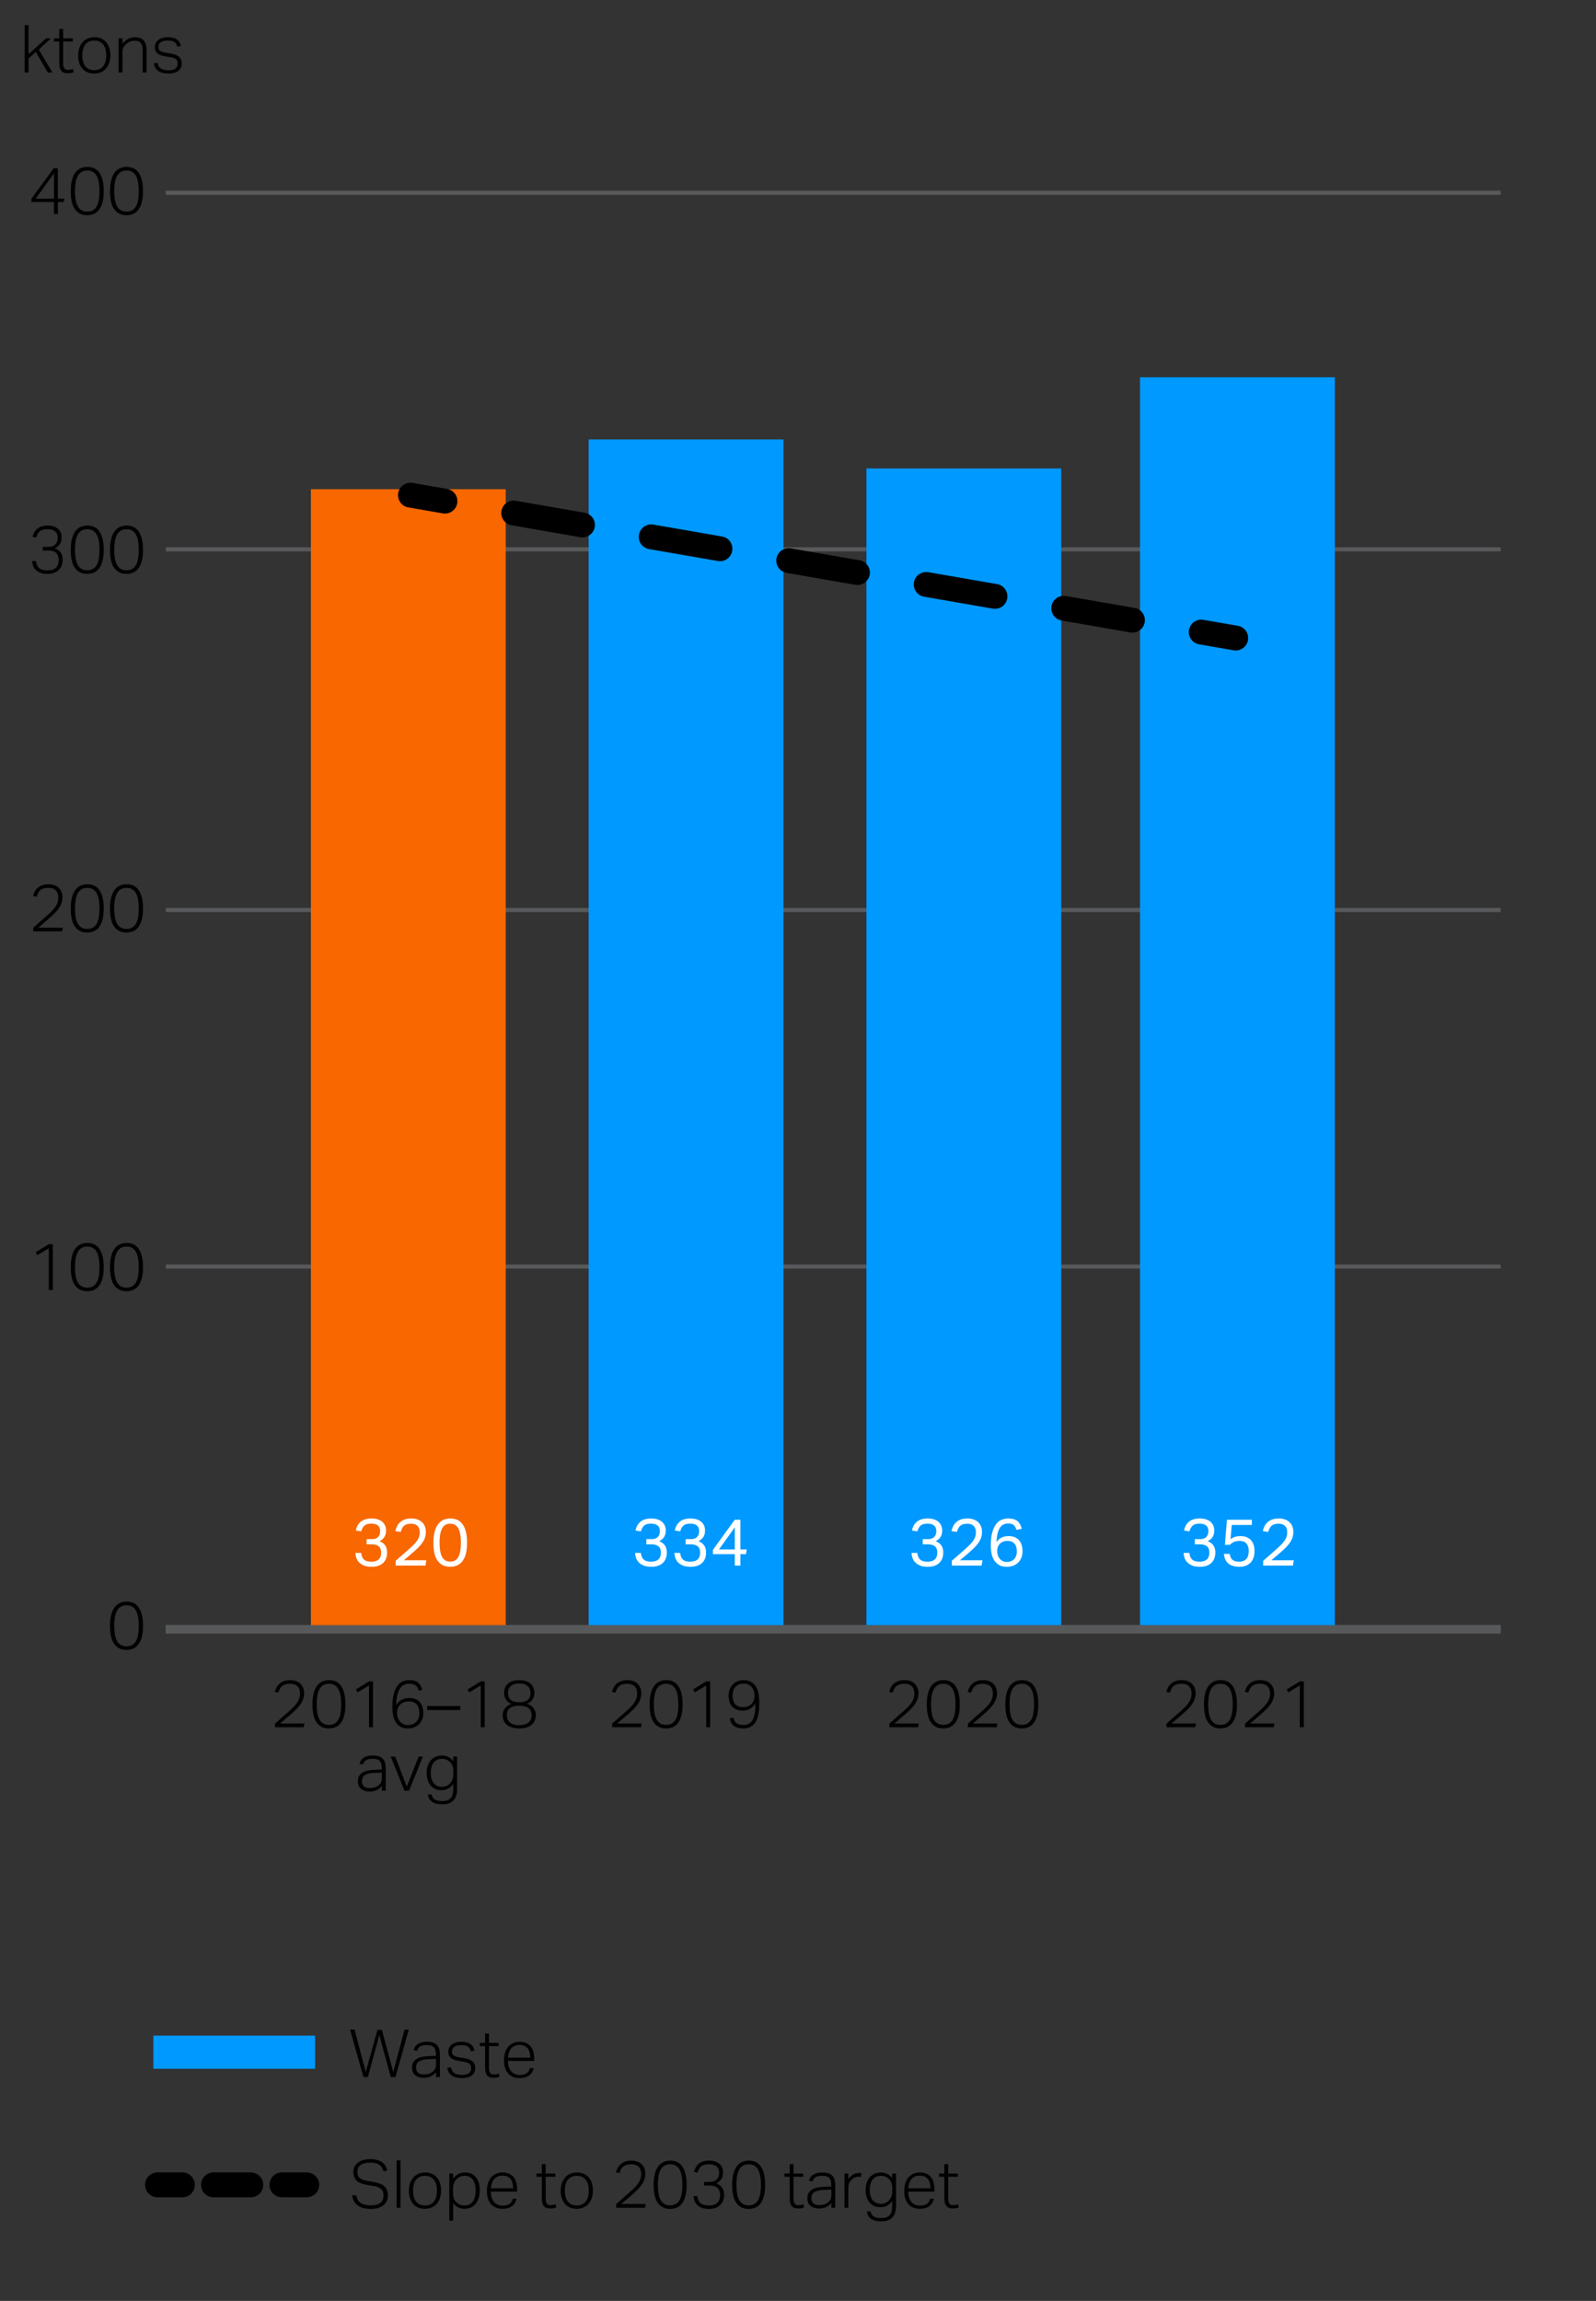 <svg xmlns="http://www.w3.org/2000/svg" width="385" height="555" viewBox="0 0 385 555"><rect x="0" y="0" width="385" height="555" fill="#333333" stroke="none"/><path fill="#58595B" stroke="#58595B" stroke-width="2" stroke-miterlimit="10" d="M40 393h322"/><path fill="#58595B" stroke="#58595B" stroke-miterlimit="10" d="M40 305.5h322M40 219.5h322M40 132.5h322M40 46.5h322"/><path fill="#09F" d="M37 491h39v8H37z"/><path d="M147.67 415.758l1.288-1.144c.485-.432.973-.861 1.464-1.288.544-.469 1.021-.901 1.432-1.296s.752-.779 1.024-1.152a4.62 4.62 0 00.616-1.128c.138-.378.208-.786.208-1.224 0-.8-.208-1.397-.624-1.792s-1.008-.592-1.776-.592c-.459 0-.845.051-1.16.152a2.302 2.302 0 00-.792.424 2.105 2.105 0 00-.52.672 6.69 6.69 0 00-.36.88l-.848-.176c.085-.33.213-.666.384-1.008.17-.341.4-.645.688-.912a3.417 3.417 0 011.08-.656c.432-.17.957-.256 1.576-.256.533 0 1.008.078 1.424.232a2.89 2.89 0 011.048.656c.282.282.499.616.648 1 .149.384.224.8.224 1.248 0 .501-.075.971-.224 1.408a5.162 5.162 0 01-.68 1.304 9.754 9.754 0 01-1.16 1.336c-.469.458-1.024.96-1.664 1.504a76.72 76.72 0 00-1.04.888l-1.024.888h5.888l-.192.896h-6.928v-.864zM160.662 416.91c-1.248 0-2.219-.467-2.912-1.4-.694-.933-1.04-2.402-1.04-4.408 0-1.002.093-1.872.28-2.608.187-.736.456-1.344.808-1.824a3.286 3.286 0 011.272-1.064 3.904 3.904 0 011.656-.344c.618 0 1.17.115 1.656.344.485.229.896.584 1.232 1.064.336.48.594 1.088.776 1.824.181.736.272 1.605.272 2.608s-.091 1.87-.272 2.6-.443 1.333-.784 1.808c-.342.475-.76.827-1.256 1.057-.496.228-1.059.343-1.688.343zm.032-.864c.544 0 1.002-.112 1.376-.336.373-.224.677-.546.912-.968s.403-.938.504-1.552c.101-.613.152-1.31.152-2.088 0-.768-.051-1.458-.152-2.072-.102-.613-.27-1.134-.504-1.561a2.59 2.59 0 00-.912-.983c-.374-.229-.832-.344-1.376-.344-.544 0-1.006.115-1.384.344a2.556 2.556 0 00-.92.983c-.235.427-.403.947-.504 1.561a12.71 12.71 0 00-.152 2.072c0 .779.051 1.475.152 2.088s.269 1.13.504 1.552.541.744.92.968c.378.224.839.336 1.384.336zM170.357 406.542l-2.768 1.68-.4-.72 3.168-1.936h.96v11.056h-.96v-10.08zM176.981 414.398c.138.629.395 1.067.768 1.312.373.246.885.368 1.536.368.48 0 .904-.085 1.272-.256s.677-.456.928-.856c.25-.399.437-.933.56-1.6.123-.667.184-1.496.184-2.488-.704 1.152-1.739 1.728-3.104 1.728-.63 0-1.158-.101-1.584-.304a2.792 2.792 0 01-1.032-.808 3.232 3.232 0 01-.568-1.16 5.245 5.245 0 01-.176-1.36c0-.544.088-1.045.264-1.504.176-.458.424-.85.744-1.176.32-.325.704-.578 1.152-.76s.949-.272 1.504-.272c.736 0 1.346.155 1.832.464.485.31.866.715 1.144 1.216a5.45 5.45 0 01.584 1.696c.112.629.168 1.258.168 1.888 0 .427-.011.883-.032 1.368-.022.486-.072.963-.152 1.432-.08.47-.203.92-.368 1.352-.166.433-.39.813-.672 1.145-.283.331-.64.595-1.072.792-.432.197-.952.296-1.56.296-.939 0-1.688-.203-2.248-.608-.56-.405-.894-1.04-1-1.904h.928zm2.272-2.624c.373 0 .728-.057 1.064-.168s.629-.283.88-.512a2.4 2.4 0 00.592-.864c.144-.346.216-.754.216-1.224 0-.352-.051-.701-.152-1.048s-.256-.658-.464-.936a2.355 2.355 0 00-.8-.672c-.325-.17-.707-.256-1.144-.256-.864 0-1.533.256-2.008.769-.475.512-.712 1.205-.712 2.08 0 .384.04.749.12 1.096.08.347.216.648.408.904.192.256.45.458.776.607.326.149.734.224 1.224.224zM214.532 415.758l1.288-1.144c.485-.432.973-.861 1.464-1.288.544-.469 1.021-.901 1.432-1.296s.752-.779 1.024-1.152a4.62 4.62 0 00.616-1.128c.138-.378.208-.786.208-1.224 0-.8-.208-1.397-.624-1.792s-1.008-.592-1.776-.592c-.459 0-.845.051-1.16.152a2.302 2.302 0 00-.792.424 2.105 2.105 0 00-.52.672 6.69 6.69 0 00-.36.88l-.848-.176c.085-.33.213-.666.384-1.008.17-.341.4-.645.688-.912a3.417 3.417 0 011.08-.656c.432-.17.957-.256 1.576-.256.533 0 1.008.078 1.424.232a2.89 2.89 0 011.048.656c.282.282.499.616.648 1 .149.384.224.8.224 1.248 0 .501-.075.971-.224 1.408a5.162 5.162 0 01-.68 1.304 9.754 9.754 0 01-1.16 1.336c-.469.458-1.024.96-1.664 1.504a76.72 76.72 0 00-1.04.888l-1.024.888h5.888l-.192.896h-6.928v-.864zM227.524 416.91c-1.248 0-2.219-.467-2.912-1.4-.694-.933-1.04-2.402-1.04-4.408 0-1.002.093-1.872.28-2.608.187-.736.456-1.344.808-1.824a3.286 3.286 0 011.272-1.064 3.904 3.904 0 011.656-.344c.618 0 1.17.115 1.656.344.485.229.896.584 1.232 1.064.336.48.594 1.088.776 1.824.181.736.272 1.605.272 2.608s-.091 1.87-.272 2.6-.443 1.333-.784 1.808c-.342.475-.76.827-1.256 1.057-.496.228-1.058.343-1.688.343zm.032-.864c.544 0 1.002-.112 1.376-.336.373-.224.677-.546.912-.968s.403-.938.504-1.552c.101-.613.152-1.31.152-2.088 0-.768-.051-1.458-.152-2.072-.102-.613-.27-1.134-.504-1.561a2.59 2.59 0 00-.912-.983c-.374-.229-.832-.344-1.376-.344-.544 0-1.006.115-1.384.344a2.556 2.556 0 00-.92.983c-.235.427-.403.947-.504 1.561a12.71 12.71 0 00-.152 2.072c0 .779.051 1.475.152 2.088s.269 1.13.504 1.552.541.744.92.968c.379.224.84.336 1.384.336zM233.476 415.758l1.288-1.144c.485-.432.973-.861 1.464-1.288.544-.469 1.021-.901 1.432-1.296s.752-.779 1.024-1.152a4.62 4.62 0 00.616-1.128c.138-.378.208-.786.208-1.224 0-.8-.208-1.397-.624-1.792s-1.008-.592-1.776-.592c-.459 0-.845.051-1.16.152a2.302 2.302 0 00-.792.424 2.105 2.105 0 00-.52.672 6.69 6.69 0 00-.36.88l-.848-.176c.085-.33.213-.666.384-1.008.17-.341.4-.645.688-.912a3.417 3.417 0 011.08-.656c.432-.17.957-.256 1.576-.256.533 0 1.008.078 1.424.232a2.89 2.89 0 011.048.656c.282.282.499.616.648 1 .149.384.224.8.224 1.248 0 .501-.075.971-.224 1.408a5.162 5.162 0 01-.68 1.304 9.754 9.754 0 01-1.16 1.336c-.469.458-1.024.96-1.664 1.504a76.72 76.72 0 00-1.04.888l-1.024.888h5.888l-.192.896h-6.928v-.864zM246.468 416.91c-1.248 0-2.219-.467-2.912-1.4-.694-.933-1.04-2.402-1.04-4.408 0-1.002.093-1.872.28-2.608.187-.736.456-1.344.808-1.824a3.286 3.286 0 011.272-1.064 3.904 3.904 0 011.656-.344c.618 0 1.17.115 1.656.344.485.229.896.584 1.232 1.064.336.48.594 1.088.776 1.824.181.736.272 1.605.272 2.608s-.091 1.87-.272 2.6-.443 1.333-.784 1.808c-.342.475-.76.827-1.256 1.057-.496.228-1.059.343-1.688.343zm.032-.864c.544 0 1.002-.112 1.376-.336.373-.224.677-.546.912-.968s.403-.938.504-1.552c.101-.613.152-1.31.152-2.088 0-.768-.051-1.458-.152-2.072-.102-.613-.27-1.134-.504-1.561a2.59 2.59 0 00-.912-.983c-.374-.229-.832-.344-1.376-.344-.544 0-1.006.115-1.384.344a2.556 2.556 0 00-.92.983c-.235.427-.403.947-.504 1.561a12.71 12.71 0 00-.152 2.072c0 .779.051 1.475.152 2.088s.269 1.13.504 1.552.541.744.92.968c.379.224.84.336 1.384.336zM281.396 415.758l1.288-1.144c.485-.432.973-.861 1.464-1.288.544-.469 1.021-.901 1.432-1.296s.752-.779 1.024-1.152a4.62 4.62 0 00.616-1.128c.138-.378.208-.786.208-1.224 0-.8-.208-1.397-.624-1.792s-1.008-.592-1.776-.592c-.459 0-.845.051-1.16.152a2.302 2.302 0 00-.792.424 2.105 2.105 0 00-.52.672 6.69 6.69 0 00-.36.88l-.848-.176c.085-.33.213-.666.384-1.008.17-.341.4-.645.688-.912a3.417 3.417 0 011.08-.656c.432-.17.957-.256 1.576-.256.533 0 1.008.078 1.424.232a2.89 2.89 0 011.048.656c.282.282.499.616.648 1 .149.384.224.8.224 1.248 0 .501-.075.971-.224 1.408a5.162 5.162 0 01-.68 1.304 9.754 9.754 0 01-1.16 1.336c-.469.458-1.024.96-1.664 1.504a76.72 76.72 0 00-1.04.888l-1.024.888h5.888l-.192.896h-6.928v-.864zM294.387 416.91c-1.248 0-2.219-.467-2.912-1.4-.694-.933-1.04-2.402-1.04-4.408 0-1.002.093-1.872.28-2.608.187-.736.456-1.344.808-1.824a3.286 3.286 0 011.272-1.064 3.904 3.904 0 011.656-.344c.618 0 1.17.115 1.656.344.485.229.896.584 1.232 1.064.336.48.594 1.088.776 1.824.181.736.272 1.605.272 2.608s-.091 1.87-.272 2.6-.443 1.333-.784 1.808c-.342.475-.76.827-1.256 1.057-.496.228-1.058.343-1.688.343zm.032-.864c.544 0 1.002-.112 1.376-.336.373-.224.677-.546.912-.968s.403-.938.504-1.552c.101-.613.152-1.31.152-2.088 0-.768-.051-1.458-.152-2.072-.102-.613-.27-1.134-.504-1.561a2.59 2.59 0 00-.912-.983c-.374-.229-.832-.344-1.376-.344-.544 0-1.006.115-1.384.344a2.556 2.556 0 00-.92.983c-.235.427-.403.947-.504 1.561a12.71 12.71 0 00-.152 2.072c0 .779.051 1.475.152 2.088s.269 1.13.504 1.552.541.744.92.968c.379.224.84.336 1.384.336zM300.339 415.758l1.288-1.144c.485-.432.973-.861 1.464-1.288.544-.469 1.021-.901 1.432-1.296s.752-.779 1.024-1.152a4.62 4.62 0 00.616-1.128c.138-.378.208-.786.208-1.224 0-.8-.208-1.397-.624-1.792s-1.008-.592-1.776-.592c-.459 0-.845.051-1.16.152a2.302 2.302 0 00-.792.424 2.105 2.105 0 00-.52.672 6.69 6.69 0 00-.36.88l-.848-.176c.085-.33.213-.666.384-1.008.17-.341.4-.645.688-.912a3.417 3.417 0 011.08-.656c.432-.17.957-.256 1.576-.256.533 0 1.008.078 1.424.232a2.89 2.89 0 011.048.656c.282.282.499.616.648 1 .149.384.224.8.224 1.248 0 .501-.075.971-.224 1.408a5.162 5.162 0 01-.68 1.304 9.754 9.754 0 01-1.16 1.336c-.469.458-1.024.96-1.664 1.504a76.72 76.72 0 00-1.04.888l-1.024.888h5.888l-.192.896h-6.928v-.864zM313.555 406.542l-2.768 1.68-.4-.72 3.168-1.936h.96v11.056h-.96v-10.08z"/><g fill="none" stroke="#000" stroke-width="6" stroke-linecap="round" stroke-miterlimit="10"><path d="M38 527h6"/><path stroke-dasharray="9,7.5" d="M51.5 527h12.75"/><path d="M68 527h6"/></g><path fill="#58595B" stroke="#58595B" stroke-width="2" stroke-miterlimit="10" d="M40 393h322"/><path d="M30.498 397.964c-1.248 0-2.219-.467-2.912-1.4-.694-.933-1.04-2.402-1.04-4.408 0-1.002.093-1.872.28-2.608.187-.736.456-1.344.808-1.824a3.286 3.286 0 011.272-1.064 3.904 3.904 0 011.656-.344c.618 0 1.17.115 1.656.344.485.229.896.584 1.232 1.064.336.48.594 1.088.776 1.824.181.736.272 1.605.272 2.608s-.091 1.87-.272 2.6-.443 1.333-.784 1.808c-.342.475-.76.827-1.256 1.057-.496.228-1.059.343-1.688.343zm.032-.864c.544 0 1.002-.112 1.376-.336.373-.224.677-.546.912-.968s.403-.938.504-1.552c.101-.613.152-1.31.152-2.088 0-.768-.051-1.458-.152-2.072-.102-.613-.27-1.134-.504-1.561a2.59 2.59 0 00-.912-.983c-.374-.229-.832-.344-1.376-.344-.544 0-1.006.115-1.384.344a2.556 2.556 0 00-.92.983c-.235.427-.403.947-.504 1.561a12.71 12.71 0 00-.152 2.072c0 .779.051 1.475.152 2.088s.269 1.13.504 1.552.541.744.92.968c.379.224.84.336 1.384.336zM11.774 301.084l-2.768 1.68-.4-.72 3.168-1.936h.96v11.056h-.96v-10.08zM21.022 311.452c-1.248 0-2.219-.467-2.912-1.4-.694-.933-1.04-2.402-1.04-4.408 0-1.002.093-1.872.28-2.608.187-.736.456-1.344.808-1.824a3.286 3.286 0 011.272-1.064 3.904 3.904 0 011.656-.344c.618 0 1.17.115 1.656.344.485.229.896.584 1.232 1.064.336.48.594 1.088.776 1.824.181.736.272 1.605.272 2.608s-.091 1.87-.272 2.6-.443 1.333-.784 1.808c-.342.475-.76.827-1.256 1.057-.496.228-1.058.343-1.688.343zm.032-.864c.544 0 1.002-.112 1.376-.336.373-.224.677-.546.912-.968s.403-.938.504-1.552c.101-.613.152-1.31.152-2.088 0-.768-.051-1.458-.152-2.072-.102-.613-.27-1.134-.504-1.561a2.59 2.59 0 00-.912-.983c-.374-.229-.832-.344-1.376-.344-.544 0-1.006.115-1.384.344a2.556 2.556 0 00-.92.983c-.235.427-.403.947-.504 1.561a12.71 12.71 0 00-.152 2.072c0 .779.051 1.475.152 2.088s.269 1.13.504 1.552.541.744.92.968c.379.224.84.336 1.384.336zM30.494 311.452c-1.248 0-2.219-.467-2.912-1.4-.694-.933-1.04-2.402-1.04-4.408 0-1.002.093-1.872.28-2.608.187-.736.456-1.344.808-1.824a3.286 3.286 0 011.272-1.064 3.904 3.904 0 011.656-.344c.618 0 1.17.115 1.656.344.485.229.896.584 1.232 1.064.336.48.594 1.088.776 1.824.181.736.272 1.605.272 2.608s-.091 1.87-.272 2.6-.443 1.333-.784 1.808c-.342.475-.76.827-1.256 1.057-.496.228-1.058.343-1.688.343zm.032-.864c.544 0 1.002-.112 1.376-.336.373-.224.677-.546.912-.968s.403-.938.504-1.552c.101-.613.152-1.31.152-2.088 0-.768-.051-1.458-.152-2.072-.102-.613-.27-1.134-.504-1.561a2.59 2.59 0 00-.912-.983c-.374-.229-.832-.344-1.376-.344-.544 0-1.006.115-1.384.344a2.556 2.556 0 00-.92.983c-.235.427-.403.947-.504 1.561a12.71 12.71 0 00-.152 2.072c0 .779.051 1.475.152 2.088s.269 1.13.504 1.552.541.744.92.968c.379.224.84.336 1.384.336zM8.031 223.78l1.288-1.144c.485-.432.973-.861 1.464-1.288.544-.469 1.021-.901 1.432-1.296s.752-.779 1.024-1.152a4.62 4.62 0 00.616-1.128c.138-.378.208-.786.208-1.224 0-.8-.208-1.397-.624-1.792s-1.008-.592-1.776-.592c-.459 0-.845.051-1.16.152a2.302 2.302 0 00-.792.424 2.105 2.105 0 00-.52.672 6.69 6.69 0 00-.36.88l-.848-.176c.085-.33.213-.666.384-1.008.17-.341.4-.645.688-.912a3.417 3.417 0 011.08-.656c.432-.17.957-.256 1.576-.256.533 0 1.008.078 1.424.232a2.89 2.89 0 011.048.656c.282.282.499.616.648 1 .149.384.224.8.224 1.248 0 .501-.075.971-.224 1.408a5.162 5.162 0 01-.68 1.304 9.754 9.754 0 01-1.16 1.336c-.469.458-1.024.96-1.664 1.504a76.72 76.72 0 00-1.04.888l-1.024.888h5.888l-.192.896H8.031v-.864zM21.022 224.933c-1.248 0-2.219-.467-2.912-1.4-.694-.933-1.04-2.402-1.04-4.408 0-1.002.093-1.872.28-2.608.187-.736.456-1.344.808-1.824a3.286 3.286 0 011.272-1.064 3.904 3.904 0 011.656-.344c.618 0 1.17.115 1.656.344.485.229.896.584 1.232 1.064.336.48.594 1.088.776 1.824.181.736.272 1.605.272 2.608s-.091 1.87-.272 2.6-.443 1.333-.784 1.808c-.342.475-.76.827-1.256 1.057-.496.228-1.058.343-1.688.343zm.032-.865c.544 0 1.002-.112 1.376-.336.373-.224.677-.546.912-.968s.403-.938.504-1.552c.101-.613.152-1.31.152-2.088 0-.768-.051-1.458-.152-2.072-.102-.613-.27-1.134-.504-1.561a2.59 2.59 0 00-.912-.983c-.374-.229-.832-.344-1.376-.344-.544 0-1.006.115-1.384.344a2.556 2.556 0 00-.92.983c-.235.427-.403.947-.504 1.561a12.71 12.71 0 00-.152 2.072c0 .779.051 1.475.152 2.088s.269 1.13.504 1.552.541.744.92.968c.379.225.84.336 1.384.336zM30.494 224.933c-1.248 0-2.219-.467-2.912-1.4-.694-.933-1.04-2.402-1.04-4.408 0-1.002.093-1.872.28-2.608.187-.736.456-1.344.808-1.824a3.286 3.286 0 011.272-1.064 3.904 3.904 0 011.656-.344c.618 0 1.17.115 1.656.344.485.229.896.584 1.232 1.064.336.48.594 1.088.776 1.824.181.736.272 1.605.272 2.608s-.091 1.87-.272 2.6-.443 1.333-.784 1.808c-.342.475-.76.827-1.256 1.057-.496.228-1.058.343-1.688.343zm.032-.865c.544 0 1.002-.112 1.376-.336.373-.224.677-.546.912-.968s.403-.938.504-1.552c.101-.613.152-1.31.152-2.088 0-.768-.051-1.458-.152-2.072-.102-.613-.27-1.134-.504-1.561a2.59 2.59 0 00-.912-.983c-.374-.229-.832-.344-1.376-.344-.544 0-1.006.115-1.384.344a2.556 2.556 0 00-.92.983c-.235.427-.403.947-.504 1.561a12.71 12.71 0 00-.152 2.072c0 .779.051 1.475.152 2.088s.269 1.13.504 1.552.541.744.92.968c.379.225.84.336 1.384.336z"/><g><path d="M8.655 135.333c.053.362.138.683.256.96.117.277.285.512.504.704.219.191.498.336.84.432.341.096.762.144 1.264.144.896 0 1.56-.218 1.992-.656.432-.438.648-1.056.648-1.856 0-.416-.062-.768-.184-1.056s-.296-.522-.52-.704a2.088 2.088 0 00-.792-.392 3.922 3.922 0 00-1-.12h-1.344v-.88h1.344c.693 0 1.243-.189 1.648-.568.405-.378.608-.931.608-1.656 0-.683-.219-1.191-.656-1.528-.438-.336-1.04-.504-1.808-.504-.438 0-.805.042-1.104.128s-.552.21-.76.376-.379.374-.512.624c-.134.25-.253.542-.36.872l-.864-.16c.074-.32.192-.643.352-.968.16-.326.378-.619.656-.88a3.1 3.1 0 011.064-.632c.432-.16.957-.24 1.576-.24.576 0 1.077.075 1.504.225a2.91 2.91 0 011.048.607c.272.256.475.552.608.889.133.336.2.695.2 1.08 0 .672-.134 1.216-.4 1.632s-.677.763-1.232 1.04c1.259.49 1.888 1.413 1.888 2.768 0 .491-.077.944-.232 1.36a2.93 2.93 0 01-.696 1.08c-.31.304-.691.541-1.144.712-.453.17-.973.256-1.56.256-.725 0-1.325-.096-1.8-.288-.475-.192-.851-.438-1.128-.736a2.629 2.629 0 01-.592-1 4.357 4.357 0 01-.208-1.063h.896zM21.022 138.421c-1.248 0-2.219-.467-2.912-1.4-.694-.933-1.04-2.402-1.04-4.408 0-1.002.093-1.872.28-2.608.187-.736.456-1.344.808-1.824a3.286 3.286 0 011.272-1.064 3.904 3.904 0 011.656-.344c.618 0 1.17.115 1.656.344.485.229.896.584 1.232 1.064.336.48.594 1.088.776 1.824.181.736.272 1.605.272 2.608s-.091 1.87-.272 2.6-.443 1.333-.784 1.808c-.342.475-.76.827-1.256 1.057-.496.228-1.058.343-1.688.343zm.032-.864c.544 0 1.002-.112 1.376-.336.373-.224.677-.546.912-.968s.403-.938.504-1.552c.101-.613.152-1.31.152-2.088 0-.768-.051-1.458-.152-2.072-.102-.613-.27-1.134-.504-1.561a2.59 2.59 0 00-.912-.983c-.374-.229-.832-.344-1.376-.344-.544 0-1.006.115-1.384.344a2.556 2.556 0 00-.92.983c-.235.427-.403.947-.504 1.561a12.71 12.71 0 00-.152 2.072c0 .779.051 1.475.152 2.088s.269 1.13.504 1.552.541.744.92.968c.379.224.84.336 1.384.336zM30.494 138.421c-1.248 0-2.219-.467-2.912-1.4-.694-.933-1.04-2.402-1.04-4.408 0-1.002.093-1.872.28-2.608.187-.736.456-1.344.808-1.824a3.286 3.286 0 011.272-1.064 3.904 3.904 0 011.656-.344c.618 0 1.17.115 1.656.344.485.229.896.584 1.232 1.064.336.48.594 1.088.776 1.824.181.736.272 1.605.272 2.608s-.091 1.87-.272 2.6-.443 1.333-.784 1.808c-.342.475-.76.827-1.256 1.057-.496.228-1.058.343-1.688.343zm.032-.864c.544 0 1.002-.112 1.376-.336.373-.224.677-.546.912-.968s.403-.938.504-1.552c.101-.613.152-1.31.152-2.088 0-.768-.051-1.458-.152-2.072-.102-.613-.27-1.134-.504-1.561a2.59 2.59 0 00-.912-.983c-.374-.229-.832-.344-1.376-.344-.544 0-1.006.115-1.384.344a2.556 2.556 0 00-.92.983c-.235.427-.403.947-.504 1.561a12.71 12.71 0 00-.152 2.072c0 .779.051 1.475.152 2.088s.269 1.13.504 1.552.541.744.92.968c.379.224.84.336 1.384.336z"/></g><g><path d="M7.583 47.938l5.392-7.376h.976v7.376h1.584l-.176.784h-1.408v2.896h-.928v-2.896h-5.44v-.784zm5.44 0V41.81l-4.432 6.128h4.432zM21.023 51.905c-1.248 0-2.219-.467-2.912-1.4-.694-.933-1.04-2.402-1.04-4.408 0-1.002.093-1.872.28-2.608.187-.736.456-1.344.808-1.824a3.286 3.286 0 011.272-1.064 3.904 3.904 0 011.656-.344c.618 0 1.17.115 1.656.344.485.229.896.584 1.232 1.064.336.48.594 1.088.776 1.824.181.736.272 1.605.272 2.608s-.091 1.87-.272 2.6-.443 1.333-.784 1.808c-.342.475-.76.827-1.256 1.057-.496.229-1.059.343-1.688.343zm.032-.864c.544 0 1.002-.112 1.376-.336.373-.224.677-.546.912-.968s.403-.938.504-1.552c.101-.613.152-1.31.152-2.088 0-.768-.051-1.458-.152-2.072-.102-.613-.27-1.134-.504-1.561a2.59 2.59 0 00-.912-.983c-.374-.229-.832-.344-1.376-.344-.544 0-1.006.115-1.384.344a2.556 2.556 0 00-.92.983c-.235.427-.403.947-.504 1.561a12.71 12.71 0 00-.152 2.072c0 .779.051 1.475.152 2.088s.269 1.13.504 1.552.541.744.92.968c.378.224.84.336 1.384.336zM30.495 51.905c-1.248 0-2.219-.467-2.912-1.4-.694-.933-1.04-2.402-1.04-4.408 0-1.002.093-1.872.28-2.608.187-.736.456-1.344.808-1.824a3.286 3.286 0 011.272-1.064 3.904 3.904 0 011.656-.344c.618 0 1.17.115 1.656.344.485.229.896.584 1.232 1.064.336.48.594 1.088.776 1.824.181.736.272 1.605.272 2.608s-.091 1.87-.272 2.6-.443 1.333-.784 1.808c-.342.475-.76.827-1.256 1.057-.496.229-1.059.343-1.688.343zm.032-.864c.544 0 1.002-.112 1.376-.336.373-.224.677-.546.912-.968s.403-.938.504-1.552c.101-.613.152-1.31.152-2.088 0-.768-.051-1.458-.152-2.072-.102-.613-.27-1.134-.504-1.561a2.59 2.59 0 00-.912-.983c-.374-.229-.832-.344-1.376-.344-.544 0-1.006.115-1.384.344a2.556 2.556 0 00-.92.983c-.235.427-.403.947-.504 1.561a12.71 12.71 0 00-.152 2.072c0 .779.051 1.475.152 2.088s.269 1.13.504 1.552.541.744.92.968c.378.224.84.336 1.384.336z"/></g><g><path fill-rule="evenodd" clip-rule="evenodd" fill="#09F" d="M275 91h47v301h-47z"/></g><g><path fill-rule="evenodd" clip-rule="evenodd" fill="#09F" d="M209 113h47v279h-47z"/></g><g><path fill-rule="evenodd" clip-rule="evenodd" fill="#09F" d="M142 106h47v286h-47z"/></g><g><path fill-rule="evenodd" clip-rule="evenodd" fill="#F86700" d="M75 118h47v274H75z"/></g><g><g fill="none" stroke="#000" stroke-width="6" stroke-linecap="round" stroke-miterlimit="10"><path d="M99.012 119.436l8.323 1.441"/><path stroke-dasharray="16.831,16.831" d="M123.92 123.749l157.555 27.276"/><path d="M289.768 152.461l8.323 1.441"/></g></g><g><g fill="#FFF"><path d="M87.126 374.574c.085.715.309 1.246.672 1.592.363.347.97.52 1.824.52.757 0 1.333-.184 1.728-.552.395-.368.592-.904.592-1.608 0-.725-.2-1.243-.6-1.552-.4-.31-.947-.464-1.64-.464h-1.264v-1.264h1.312c.608 0 1.085-.166 1.432-.496.346-.331.52-.816.52-1.456 0-.576-.179-1.016-.536-1.32-.357-.304-.888-.456-1.592-.456-.725 0-1.267.149-1.624.448-.358.299-.627.768-.808 1.408l-1.312-.208c.074-.374.197-.733.368-1.08s.403-.656.696-.928a3.185 3.185 0 011.112-.648c.448-.16.987-.24 1.616-.24.597 0 1.115.075 1.552.224.437.15.8.355 1.088.616.288.262.504.565.648.912s.216.717.216 1.112c0 .629-.128 1.152-.384 1.568-.256.416-.656.763-1.2 1.04.64.256 1.107.614 1.4 1.072.293.458.44 1.008.44 1.648 0 .501-.075.963-.224 1.384-.15.422-.379.787-.688 1.096-.309.31-.699.549-1.168.72-.469.17-1.019.256-1.648.256-.758 0-1.384-.104-1.88-.312-.496-.208-.894-.472-1.192-.792a2.744 2.744 0 01-.632-1.072 4.801 4.801 0 01-.216-1.168h1.392zM95.446 376.478c.405-.363.843-.747 1.312-1.152.469-.405.944-.821 1.424-1.248.512-.448.96-.856 1.344-1.224.384-.368.704-.723.96-1.064.256-.341.448-.688.576-1.04s.192-.73.192-1.136c0-.672-.181-1.187-.544-1.544-.363-.357-.869-.536-1.52-.536-.395 0-.731.043-1.008.128s-.512.21-.704.376c-.192.166-.35.371-.472.616a5.165 5.165 0 00-.328.864l-1.328-.208c.096-.384.229-.757.4-1.12a3.17 3.17 0 01.704-.968 3.437 3.437 0 011.12-.688c.448-.176.997-.264 1.648-.264.565 0 1.067.08 1.504.24.437.16.802.382 1.096.664.293.283.517.622.672 1.016s.232.832.232 1.312-.067.928-.2 1.344c-.134.416-.339.827-.616 1.232s-.629.821-1.056 1.248c-.427.427-.934.891-1.52 1.392-.31.267-.627.536-.952.808-.326.272-.643.547-.952.824h5.408l-.208 1.28h-7.184v-1.152zM108.582 377.918c-1.27 0-2.259-.467-2.968-1.4-.709-.934-1.064-2.403-1.064-4.408 0-1.002.096-1.872.288-2.608.192-.736.467-1.344.824-1.824s.787-.834 1.288-1.064c.501-.229 1.066-.344 1.696-.344.629 0 1.192.115 1.688.344.496.229.917.584 1.264 1.064.346.48.611 1.088.792 1.824s.272 1.605.272 2.608c0 1.003-.091 1.87-.272 2.6s-.448 1.333-.8 1.808a3.258 3.258 0 01-1.288 1.056c-.507.229-1.08.344-1.72.344zm.032-1.248c.48 0 .882-.104 1.208-.312.325-.208.586-.506.784-.896.197-.389.341-.867.432-1.432.091-.565.136-1.205.136-1.92 0-.714-.045-1.354-.136-1.92s-.235-1.045-.432-1.44c-.198-.395-.459-.696-.784-.904-.326-.208-.728-.312-1.208-.312s-.885.104-1.216.312c-.331.208-.595.51-.792.904-.198.395-.342.875-.432 1.44s-.136 1.206-.136 1.92c0 .715.045 1.355.136 1.92.091.565.235 1.043.432 1.432.197.39.461.688.792.896.331.208.736.312 1.216.312z"/></g></g><g><g fill="#FFF"><path d="M154.6 374.574c.085.715.309 1.246.672 1.592.363.347.97.52 1.824.52.757 0 1.333-.184 1.728-.552.395-.368.592-.904.592-1.608 0-.725-.2-1.243-.6-1.552-.4-.31-.947-.464-1.64-.464h-1.264v-1.264h1.312c.608 0 1.085-.166 1.432-.496.346-.331.52-.816.52-1.456 0-.576-.179-1.016-.536-1.32-.357-.304-.888-.456-1.592-.456-.725 0-1.267.149-1.624.448-.358.299-.627.768-.808 1.408l-1.312-.208c.074-.374.197-.733.368-1.08s.403-.656.696-.928a3.185 3.185 0 011.112-.648c.448-.16.987-.24 1.616-.24.597 0 1.115.075 1.552.224.437.15.8.355 1.088.616.288.262.504.565.648.912s.216.717.216 1.112c0 .629-.128 1.152-.384 1.568-.256.416-.656.763-1.2 1.04.64.256 1.107.614 1.4 1.072.293.458.44 1.008.44 1.648 0 .501-.075.963-.224 1.384-.15.422-.379.787-.688 1.096-.309.31-.699.549-1.168.72-.469.17-1.019.256-1.648.256-.758 0-1.384-.104-1.88-.312-.496-.208-.894-.472-1.192-.792a2.744 2.744 0 01-.632-1.072 4.801 4.801 0 01-.216-1.168h1.392zM164.072 374.574c.085.715.309 1.246.672 1.592.363.347.97.52 1.824.52.757 0 1.333-.184 1.728-.552.395-.368.592-.904.592-1.608 0-.725-.2-1.243-.6-1.552-.4-.31-.947-.464-1.64-.464h-1.264v-1.264h1.312c.608 0 1.085-.166 1.432-.496.346-.331.52-.816.52-1.456 0-.576-.179-1.016-.536-1.32-.357-.304-.888-.456-1.592-.456-.725 0-1.267.149-1.624.448-.358.299-.627.768-.808 1.408l-1.312-.208c.074-.374.197-.733.368-1.08s.403-.656.696-.928a3.185 3.185 0 011.112-.648c.448-.16.987-.24 1.616-.24.597 0 1.115.075 1.552.224.437.15.8.355 1.088.616.288.262.504.565.648.912s.216.717.216 1.112c0 .629-.128 1.152-.384 1.568-.256.416-.656.763-1.2 1.04.64.256 1.107.614 1.4 1.072.293.458.44 1.008.44 1.648 0 .501-.075.963-.224 1.384-.15.422-.379.787-.688 1.096-.309.31-.699.549-1.168.72-.469.17-1.019.256-1.648.256-.758 0-1.384-.104-1.88-.312-.496-.208-.894-.472-1.192-.792a2.744 2.744 0 01-.632-1.072 4.801 4.801 0 01-.216-1.168h1.392zM171.976 373.838l5.264-7.264h1.36v7.168h1.52l-.192 1.136H178.6v2.752h-1.344v-2.752h-5.28v-1.04zm5.28-.096v-5.328l-3.824 5.328h3.824z"/></g></g><g><g fill="#FFF"><path d="M221.283 374.574c.085.715.309 1.246.672 1.592.363.347.97.52 1.824.52.757 0 1.333-.184 1.728-.552.395-.368.592-.904.592-1.608 0-.725-.2-1.243-.6-1.552-.4-.31-.947-.464-1.64-.464h-1.264v-1.264h1.312c.608 0 1.085-.166 1.432-.496.346-.331.52-.816.52-1.456 0-.576-.179-1.016-.536-1.32-.357-.304-.888-.456-1.592-.456-.725 0-1.267.149-1.624.448-.358.299-.627.768-.808 1.408l-1.312-.208c.074-.374.197-.733.368-1.08s.403-.656.696-.928a3.185 3.185 0 011.112-.648c.448-.16.987-.24 1.616-.24.597 0 1.115.075 1.552.224.437.15.8.355 1.088.616.288.262.504.565.648.912s.216.717.216 1.112c0 .629-.128 1.152-.384 1.568-.256.416-.656.763-1.2 1.04.64.256 1.107.614 1.4 1.072.293.458.44 1.008.44 1.648 0 .501-.075.963-.224 1.384-.15.422-.379.787-.688 1.096-.309.31-.699.549-1.168.72-.469.17-1.019.256-1.648.256-.758 0-1.384-.104-1.88-.312-.496-.208-.894-.472-1.192-.792a2.744 2.744 0 01-.632-1.072 4.801 4.801 0 01-.216-1.168h1.392zM229.604 376.478c.405-.363.843-.747 1.312-1.152.469-.405.944-.821 1.424-1.248.512-.448.96-.856 1.344-1.224.384-.368.704-.723.96-1.064.256-.341.448-.688.576-1.04s.192-.73.192-1.136c0-.672-.181-1.187-.544-1.544-.363-.357-.869-.536-1.52-.536-.395 0-.731.043-1.008.128s-.512.21-.704.376c-.192.166-.35.371-.472.616a5.165 5.165 0 00-.328.864l-1.328-.208c.096-.384.229-.757.4-1.12a3.17 3.17 0 01.704-.968 3.437 3.437 0 011.12-.688c.448-.176.997-.264 1.648-.264.565 0 1.067.08 1.504.24.437.16.802.382 1.096.664.293.283.517.622.672 1.016s.232.832.232 1.312-.067.928-.2 1.344c-.134.416-.339.827-.616 1.232s-.629.821-1.056 1.248c-.427.427-.934.891-1.52 1.392-.31.267-.627.536-.952.808-.326.272-.643.547-.952.824h5.408l-.208 1.28h-7.184v-1.152zM245.188 369.006a4.587 4.587 0 00-.28-.672 1.563 1.563 0 00-.384-.48 1.47 1.47 0 00-.552-.28 3.105 3.105 0 00-.8-.088c-.406 0-.771.078-1.096.232-.325.155-.608.408-.848.76s-.432.813-.576 1.384c-.144.571-.232 1.277-.264 2.12.341-.512.752-.882 1.232-1.112s1.04-.344 1.68-.344c.597 0 1.107.093 1.528.28.421.187.768.443 1.04.768.272.326.472.709.6 1.152.128.442.192.92.192 1.432 0 .565-.088 1.078-.264 1.536-.176.459-.43.854-.76 1.184a3.407 3.407 0 01-1.2.768 4.325 4.325 0 01-1.568.272c-.779 0-1.416-.152-1.912-.456a3.425 3.425 0 01-1.176-1.184c-.288-.485-.488-1.029-.6-1.632s-.168-1.208-.168-1.816c0-1.291.117-2.357.352-3.2.235-.842.544-1.512.928-2.008s.826-.845 1.328-1.048a4.157 4.157 0 011.568-.304c1.013 0 1.771.216 2.272.648.501.432.837 1.053 1.008 1.864l-1.28.224zm-2.321 7.744c.736 0 1.323-.224 1.76-.672.437-.448.656-1.072.656-1.872 0-.352-.04-.683-.12-.992a2.225 2.225 0 00-.384-.808 1.76 1.76 0 00-.696-.536c-.288-.128-.64-.192-1.056-.192-.32 0-.635.048-.944.144-.31.096-.579.251-.808.464a2.248 2.248 0 00-.544.816c-.134.331-.189.73-.168 1.2.01.32.069.627.176.92.106.294.256.552.448.776.192.224.427.405.704.544s.603.208.976.208z"/></g></g><g><g fill="#FFF"><path d="M286.916 374.574c.085.715.309 1.246.672 1.592.363.347.97.52 1.824.52.757 0 1.333-.184 1.728-.552.395-.368.592-.904.592-1.608 0-.725-.2-1.243-.6-1.552-.4-.31-.947-.464-1.64-.464h-1.264v-1.264h1.312c.608 0 1.085-.166 1.432-.496.346-.331.52-.816.52-1.456 0-.576-.179-1.016-.536-1.32-.357-.304-.888-.456-1.592-.456-.725 0-1.267.149-1.624.448-.358.299-.627.768-.808 1.408l-1.312-.208c.074-.374.197-.733.368-1.08s.403-.656.696-.928a3.185 3.185 0 011.112-.648c.448-.16.987-.24 1.616-.24.597 0 1.115.075 1.552.224.437.15.8.355 1.088.616.288.262.504.565.648.912s.216.717.216 1.112c0 .629-.128 1.152-.384 1.568-.256.416-.656.763-1.2 1.04.64.256 1.107.614 1.4 1.072.293.458.44 1.008.44 1.648 0 .501-.075.963-.224 1.384-.15.422-.379.787-.688 1.096-.309.31-.699.549-1.168.72-.469.17-1.019.256-1.648.256-.758 0-1.384-.104-1.88-.312-.496-.208-.894-.472-1.192-.792a2.744 2.744 0 01-.632-1.072 4.801 4.801 0 01-.216-1.168h1.392zM296.627 374.798c.117.651.347 1.128.688 1.432.341.304.89.456 1.648.456.704 0 1.256-.208 1.656-.624.4-.416.6-1.072.6-1.968 0-.725-.173-1.309-.52-1.752-.347-.442-.92-.664-1.72-.664-.501 0-.933.078-1.296.232a2.92 2.92 0 00-.992.712h-1.216l.496-6.048h6.016v1.264h-4.848l-.304 3.44a3.713 3.713 0 011.072-.568c.373-.123.816-.184 1.328-.184.597 0 1.112.093 1.544.28a2.8 2.8 0 011.056.768c.272.326.472.704.6 1.136s.192.888.192 1.368c0 1.258-.328 2.213-.984 2.864-.656.651-1.539.976-2.648.976-1.163 0-2.056-.262-2.68-.784-.624-.522-.979-1.301-1.064-2.336h1.376zM304.708 376.478c.405-.363.843-.747 1.312-1.152.469-.405.944-.821 1.424-1.248.512-.448.96-.856 1.344-1.224.384-.368.704-.723.96-1.064.256-.341.448-.688.576-1.04s.192-.73.192-1.136c0-.672-.181-1.187-.544-1.544-.363-.357-.869-.536-1.52-.536-.395 0-.731.043-1.008.128s-.512.21-.704.376c-.192.166-.35.371-.472.616a5.165 5.165 0 00-.328.864l-1.328-.208c.096-.384.229-.757.4-1.12a3.17 3.17 0 01.704-.968 3.437 3.437 0 011.12-.688c.448-.176.997-.264 1.648-.264.565 0 1.067.08 1.504.24.437.16.802.382 1.096.664.293.283.517.622.672 1.016s.232.832.232 1.312-.067.928-.2 1.344c-.134.416-.339.827-.616 1.232s-.629.821-1.056 1.248c-.427.427-.934.891-1.52 1.392-.31.267-.627.536-.952.808-.326.272-.643.547-.952.824h5.408l-.208 1.28h-7.184v-1.152z"/></g></g><g><path d="M66.335 415.758l1.288-1.144c.485-.432.973-.861 1.464-1.288.544-.469 1.021-.901 1.432-1.296s.752-.779 1.024-1.152a4.62 4.62 0 00.616-1.128c.138-.378.208-.786.208-1.224 0-.8-.208-1.397-.624-1.792s-1.008-.592-1.776-.592c-.459 0-.845.051-1.16.152a2.302 2.302 0 00-.792.424 2.105 2.105 0 00-.52.672 6.69 6.69 0 00-.36.88l-.848-.176c.085-.33.213-.666.384-1.008.17-.341.4-.645.688-.912a3.417 3.417 0 011.08-.656c.432-.17.957-.256 1.576-.256.533 0 1.008.078 1.424.232a2.89 2.89 0 011.048.656c.282.282.499.616.648 1 .149.384.224.8.224 1.248 0 .501-.075.971-.224 1.408a5.162 5.162 0 01-.68 1.304 9.754 9.754 0 01-1.16 1.336c-.469.458-1.024.96-1.664 1.504a76.72 76.72 0 00-1.04.888l-1.024.888h5.888l-.192.896h-6.928v-.864zM79.327 416.91c-1.248 0-2.219-.467-2.912-1.4-.694-.933-1.04-2.402-1.04-4.408 0-1.002.093-1.872.28-2.608.187-.736.456-1.344.808-1.824a3.286 3.286 0 011.272-1.064 3.904 3.904 0 011.656-.344c.618 0 1.17.115 1.656.344.485.229.896.584 1.232 1.064.336.48.594 1.088.776 1.824.181.736.272 1.605.272 2.608s-.091 1.87-.272 2.6-.443 1.333-.784 1.808c-.342.475-.76.827-1.256 1.057-.496.228-1.059.343-1.688.343zm.032-.864c.544 0 1.002-.112 1.376-.336.373-.224.677-.546.912-.968s.403-.938.504-1.552c.101-.613.152-1.31.152-2.088 0-.768-.051-1.458-.152-2.072-.102-.613-.27-1.134-.504-1.561a2.59 2.59 0 00-.912-.983c-.374-.229-.832-.344-1.376-.344-.544 0-1.006.115-1.384.344a2.556 2.556 0 00-.92.983c-.235.427-.403.947-.504 1.561a12.71 12.71 0 00-.152 2.072c0 .779.051 1.475.152 2.088s.269 1.13.504 1.552.541.744.92.968c.378.224.839.336 1.384.336zM89.022 406.542l-2.768 1.68-.4-.72 3.168-1.936h.96v11.056h-.96v-10.08zM101.038 407.822c-.107-.31-.221-.571-.344-.784s-.272-.389-.448-.528a1.628 1.628 0 00-.632-.296 3.816 3.816 0 00-.88-.088c-.438 0-.84.078-1.208.232-.368.154-.693.427-.976.815-.283.39-.509.918-.68 1.584-.171.667-.272 1.512-.304 2.536.373-.597.821-1.032 1.344-1.304.522-.272 1.136-.408 1.84-.408.618 0 1.144.099 1.576.296.432.198.779.464 1.04.8s.45.723.568 1.16c.117.438.176.891.176 1.36 0 .544-.088 1.045-.264 1.504a3.374 3.374 0 01-.744 1.176c-.32.326-.709.579-1.168.76a4.107 4.107 0 01-1.52.272c-.768 0-1.395-.152-1.88-.456a3.316 3.316 0 01-1.144-1.184 5.014 5.014 0 01-.576-1.632 10.284 10.284 0 01-.16-1.8c0-1.322.117-2.41.352-3.264s.541-1.525.92-2.016c.378-.491.813-.83 1.304-1.016.49-.187.992-.28 1.504-.28.97 0 1.69.208 2.16.624s.795.992.976 1.729l-.832.208zm-2.64 8.256c.864 0 1.539-.256 2.024-.768s.728-1.206.728-2.08c0-.384-.043-.75-.128-1.096a2.557 2.557 0 00-.416-.912 1.96 1.96 0 00-.776-.616c-.325-.149-.728-.224-1.208-.224a3.43 3.43 0 00-1.088.176 2.549 2.549 0 00-.928.544 2.491 2.491 0 00-.624.936c-.149.379-.214.824-.192 1.336.01.342.077.672.2.992.122.32.291.608.504.864.213.256.48.461.8.616s.688.232 1.104.232zM103.038 411.518h8v.96h-8v-.96zM115.966 406.542l-2.768 1.68-.4-.72 3.168-1.936h.96v11.056h-.96v-10.08zM123.47 411.006a2.338 2.338 0 01-.68-.312c-.219-.145-.416-.328-.592-.552s-.317-.485-.424-.784a3.032 3.032 0 01-.16-1.024c0-.427.072-.829.216-1.208.144-.378.363-.704.656-.976.293-.272.669-.488 1.128-.648.458-.16 1.008-.24 1.648-.24.629 0 1.173.08 1.632.24.458.16.834.376 1.128.648.293.271.512.597.656.976.144.379.216.781.216 1.208 0 .384-.053.723-.16 1.016a2.82 2.82 0 01-.416.768 2.127 2.127 0 01-.592.528 2.856 2.856 0 01-.672.296c.203.053.429.144.68.271.25.128.488.304.712.528.224.224.413.496.568.816s.232.704.232 1.152c0 .48-.083.915-.248 1.304-.166.389-.414.725-.744 1.008s-.747.501-1.248.656c-.502.155-1.083.232-1.744.232s-1.243-.078-1.744-.232c-.501-.154-.92-.373-1.256-.656s-.587-.619-.752-1.008a3.292 3.292 0 01-.248-1.304c0-.438.08-.816.24-1.136.16-.32.352-.589.576-.808.224-.218.464-.389.72-.512.256-.121.48-.204.672-.247zm-1.2 2.72c0 .704.237 1.278.712 1.72s1.235.664 2.28.664c1.035 0 1.789-.222 2.264-.664.474-.442.712-1.016.712-1.72 0-.341-.051-.653-.152-.936a1.668 1.668 0 00-.504-.72c-.235-.197-.542-.353-.92-.464-.379-.112-.846-.168-1.4-.168-.565 0-1.037.056-1.416.168s-.686.267-.92.464a1.654 1.654 0 00-.504.72 2.768 2.768 0 00-.152.936zm.272-5.392c0 .747.219 1.31.656 1.688.437.379 1.125.568 2.064.568.938 0 1.624-.189 2.056-.568.432-.378.648-.941.648-1.688 0-.309-.051-.6-.152-.872a1.911 1.911 0 00-.48-.72 2.366 2.366 0 00-.84-.496c-.341-.123-.752-.184-1.232-.184s-.894.062-1.24.184a2.351 2.351 0 00-.848.496 1.892 1.892 0 00-.48.72 2.486 2.486 0 00-.152.872z"/></g><g><path d="M84.449 489.576h1.088l2.688 10.208 2.832-10.16h1.056l2.752 10.144 2.72-10.192h1.024L95.393 501h-1.136l-2.752-10.16L88.753 501h-1.072l-3.232-11.424zM105.185 499.832a3.973 3.973 0 01-.496.504 3.415 3.415 0 01-.656.44 3.766 3.766 0 01-1.776.416c-.864 0-1.557-.208-2.08-.624-.523-.416-.784-1.035-.784-1.856 0-.555.117-1.008.352-1.36s.547-.629.936-.832a4.35 4.35 0 011.328-.424c.496-.08 1.01-.13 1.544-.151l1.6-.064v-.256c0-.811-.157-1.402-.472-1.776-.315-.373-.877-.56-1.688-.56-.395 0-.728.032-1 .096a2.05 2.05 0 00-.68.28 1.505 1.505 0 00-.432.432c-.107.166-.187.35-.24.552l-.848-.128c.298-1.344 1.376-2.016 3.232-2.016.576 0 1.061.069 1.456.208.395.139.712.339.952.6s.413.582.52.96c.106.378.16.813.16 1.304V501h-.928v-1.168zm-.016-3.216l-1.52.063a8.92 8.92 0 00-1.552.168c-.416.091-.752.219-1.008.384-.256.166-.44.368-.552.608-.112.24-.168.525-.168.856 0 .501.141.904.424 1.208.282.304.776.456 1.48.456.352 0 .701-.04 1.048-.12s.632-.211.856-.393a3.44 3.44 0 00.472-.399 1.745 1.745 0 00.472-.944c.032-.192.048-.416.048-.672v-1.215zM108.833 498.712c.117.64.389 1.094.816 1.36s1.035.399 1.824.399c.8 0 1.365-.149 1.696-.448.331-.298.496-.672.496-1.12 0-.192-.021-.371-.064-.536a1.095 1.095 0 00-.248-.456 1.429 1.429 0 00-.528-.352 4.254 4.254 0 00-.888-.24l-1.008-.16a9.562 9.562 0 01-1.176-.272c-.347-.106-.64-.248-.88-.424s-.421-.395-.544-.656c-.123-.261-.184-.584-.184-.968 0-.362.08-.69.24-.984s.378-.539.656-.736c.277-.197.605-.35.984-.456.378-.106.786-.16 1.224-.16.565 0 1.037.056 1.416.168.378.112.688.264.928.456.24.192.427.416.56.672.133.256.237.528.312.816l-.848.176a3.48 3.48 0 00-.296-.648 1.535 1.535 0 00-.424-.464 1.875 1.875 0 00-.64-.28 4.039 4.039 0 00-.96-.096c-.427 0-.784.04-1.072.12-.288.08-.52.189-.696.328s-.302.299-.376.48c-.075.182-.112.368-.112.56s.021.365.064.52a.848.848 0 00.256.408c.128.118.306.219.536.304.229.085.531.16.904.224l1.264.208c.864.149 1.509.408 1.936.776.427.368.64.931.64 1.688 0 .32-.067.624-.2.912a2.047 2.047 0 01-.592.744c-.261.208-.59.373-.984.496a4.609 4.609 0 01-1.36.184 6.23 6.23 0 01-1.384-.144 3.338 3.338 0 01-1.096-.448 2.399 2.399 0 01-.752-.784c-.192-.32-.309-.709-.352-1.168h.912zM117.024 493.528h-1.28v-.769h1.28v-2.271h.928v2.271h2.336v.769h-2.336v5.392c0 .405.085.75.256 1.032.17.283.469.424.896.424.277 0 .512-.021.704-.064.192-.042.363-.09.512-.144l.192.752c-.16.064-.355.123-.584.176-.229.054-.531.08-.904.08-.469 0-.837-.08-1.104-.24a1.55 1.55 0 01-.6-.632c-.133-.261-.216-.562-.248-.904s-.048-.699-.048-1.072v-4.8zM128.72 498.84a2.803 2.803 0 01-1.024 1.744c-.555.448-1.344.672-2.368.672-1.184 0-2.104-.381-2.76-1.144s-.984-1.811-.984-3.145c0-.725.093-1.365.28-1.92a4.008 4.008 0 01.784-1.4c.336-.378.73-.664 1.184-.856a3.796 3.796 0 011.496-.288c.64 0 1.184.104 1.632.312s.813.491 1.096.848c.282.357.488.781.616 1.272s.192 1.019.192 1.584v.592h-6.336c0 .469.058.909.176 1.319.117.411.293.769.528 1.072.235.304.528.544.88.72.352.176.757.264 1.216.264.416 0 .768-.04 1.056-.12.288-.08.528-.194.72-.344.192-.149.344-.323.456-.52.112-.197.2-.418.264-.664h.896zm-.816-2.528c0-.448-.048-.858-.144-1.232a2.759 2.759 0 00-.448-.968 2.003 2.003 0 00-.8-.632c-.331-.149-.726-.224-1.184-.224-.8 0-1.44.251-1.92.752-.48.502-.768 1.27-.864 2.304h5.36z"/><g><path d="M85.921 529.527c.171.854.539 1.47 1.104 1.848.565.379 1.408.568 2.528.568.576 0 1.053-.063 1.432-.192.379-.128.68-.298.904-.512.224-.213.384-.464.48-.752.096-.288.144-.592.144-.912 0-.266-.03-.52-.088-.76a1.617 1.617 0 00-.336-.656c-.165-.197-.403-.37-.712-.52-.31-.149-.715-.267-1.216-.352l-1.424-.24a9.662 9.662 0 01-1.48-.368 3.606 3.606 0 01-1.096-.584 2.299 2.299 0 01-.68-.904c-.155-.362-.232-.805-.232-1.328 0-.522.109-.976.328-1.36.219-.384.512-.701.88-.952s.8-.438 1.296-.561a6.577 6.577 0 011.576-.184c.715 0 1.312.077 1.792.232.48.155.875.36 1.184.616.309.256.549.547.72.872.171.326.304.654.4.984l-.896.256a5.088 5.088 0 00-.376-.888 2.074 2.074 0 00-.576-.664 2.573 2.573 0 00-.904-.416c-.363-.096-.805-.145-1.328-.145-.587 0-1.077.056-1.472.168-.395.112-.715.267-.96.464a1.68 1.68 0 00-.528.704c-.107.272-.16.563-.16.872 0 .32.037.598.112.832a1.4 1.4 0 00.384.608c.181.171.424.314.728.432s.685.219 1.144.304l1.616.288a7.87 7.87 0 011.496.416c.421.17.771.387 1.048.648.277.262.482.573.616.936.133.363.2.79.2 1.28 0 .438-.085.851-.256 1.24-.171.39-.424.728-.76 1.016s-.755.518-1.256.688c-.501.17-1.088.256-1.76.256a7.944 7.944 0 01-1.72-.176 4.198 4.198 0 01-1.392-.568c-.4-.261-.728-.6-.984-1.016-.256-.416-.416-.923-.48-1.521h.96zM95.681 521.096h.928v11.424h-.928v-11.424zM102.481 532.775c-.608 0-1.15-.102-1.624-.304-.475-.203-.875-.493-1.2-.872s-.576-.834-.752-1.368a5.695 5.695 0 01-.264-1.792c0-.672.093-1.28.28-1.824.187-.544.448-1.008.784-1.392s.744-.68 1.224-.888 1.018-.312 1.616-.312c.597 0 1.136.102 1.616.304s.885.494 1.216.872c.33.379.584.835.76 1.368a5.65 5.65 0 01.264 1.776c0 .672-.091 1.28-.272 1.824a4.106 4.106 0 01-.776 1.4c-.336.39-.747.688-1.232.896-.486.209-1.032.312-1.64.312zm.032-.799c.522 0 .965-.093 1.328-.28.363-.187.661-.439.896-.76s.405-.698.512-1.136.16-.912.16-1.424a5.74 5.74 0 00-.16-1.384 3.169 3.169 0 00-.512-1.128 2.532 2.532 0 00-.896-.76c-.363-.187-.805-.28-1.328-.28-.512 0-.952.094-1.32.28s-.667.44-.896.76c-.229.32-.397.696-.504 1.128a5.82 5.82 0 00-.16 1.4c0 .501.053.971.16 1.408.106.438.274.815.504 1.136.229.32.528.573.896.76.368.186.808.28 1.32.28zM108.385 524.279h.928v1.232c.373-.47.784-.835 1.232-1.096s.992-.392 1.632-.392c.608 0 1.133.109 1.576.328.442.219.811.52 1.104.904.293.384.512.837.656 1.359.144.523.216 1.088.216 1.696 0 .704-.088 1.331-.264 1.88a4.119 4.119 0 01-.744 1.4c-.32.384-.707.677-1.16.88a3.715 3.715 0 01-1.528.304c-.501 0-.984-.102-1.448-.304-.464-.203-.888-.56-1.272-1.072v4.224h-.928v-11.343zm.896 4.449c0 .363.018.68.056.952.037.271.101.515.192.728.091.214.205.403.344.568.139.166.309.317.512.456.245.192.496.331.752.416.256.085.549.128.88.128a2.87 2.87 0 001.088-.2c.33-.133.616-.344.856-.632s.429-.664.568-1.128.208-1.026.208-1.688c0-.672-.077-1.232-.232-1.68-.155-.448-.355-.808-.6-1.08a2.062 2.062 0 00-.832-.576 2.698 2.698 0 00-.912-.168c-.331 0-.629.038-.896.112a2.402 2.402 0 00-.8.416 2.861 2.861 0 00-.872 1.048c-.208.422-.312.958-.312 1.608v.72zM124.592 530.359a2.803 2.803 0 01-1.024 1.744c-.555.448-1.344.672-2.368.672-1.184 0-2.104-.381-2.76-1.144s-.984-1.811-.984-3.145c0-.725.093-1.365.28-1.92a4.008 4.008 0 01.784-1.4c.336-.378.73-.664 1.184-.856a3.796 3.796 0 011.496-.288c.64 0 1.184.104 1.632.312s.813.491 1.096.848c.282.357.488.781.616 1.272s.192 1.019.192 1.584v.592H118.4c0 .469.058.909.176 1.319.117.411.293.769.528 1.072.235.304.528.544.88.72.352.176.757.264 1.216.264.416 0 .768-.04 1.056-.12.288-.08.528-.194.72-.344.192-.149.344-.323.456-.52.112-.197.2-.418.264-.664h.896zm-.816-2.527c0-.448-.048-.858-.144-1.232a2.759 2.759 0 00-.448-.968 2.003 2.003 0 00-.8-.632c-.331-.149-.726-.224-1.184-.224-.8 0-1.44.251-1.92.752-.48.502-.768 1.27-.864 2.304h5.36zM130.704 525.048h-1.28v-.769h1.28v-2.271h.928v2.271h2.336v.769h-2.336v5.392c0 .405.085.75.256 1.032.17.283.469.424.896.424.277 0 .512-.021.704-.064.192-.042.363-.09.512-.144l.192.752c-.16.064-.355.123-.584.176-.229.054-.531.08-.904.08-.469 0-.837-.08-1.104-.24a1.55 1.55 0 01-.6-.632c-.133-.261-.216-.562-.248-.904s-.048-.699-.048-1.072v-4.8zM139.104 532.775c-.608 0-1.15-.102-1.624-.304-.475-.203-.875-.493-1.2-.872s-.576-.834-.752-1.368a5.695 5.695 0 01-.264-1.792c0-.672.093-1.28.28-1.824.187-.544.448-1.008.784-1.392s.744-.68 1.224-.888 1.018-.312 1.616-.312c.597 0 1.136.102 1.616.304s.885.494 1.216.872c.33.379.584.835.76 1.368a5.65 5.65 0 01.264 1.776c0 .672-.091 1.28-.272 1.824a4.106 4.106 0 01-.776 1.4c-.336.39-.747.688-1.232.896-.486.209-1.032.312-1.64.312zm.032-.799c.522 0 .965-.093 1.328-.28.363-.187.661-.439.896-.76s.405-.698.512-1.136.16-.912.16-1.424a5.74 5.74 0 00-.16-1.384 3.169 3.169 0 00-.512-1.128 2.532 2.532 0 00-.896-.76c-.363-.187-.805-.28-1.328-.28-.512 0-.952.094-1.32.28s-.667.44-.896.76c-.229.32-.397.696-.504 1.128a5.82 5.82 0 00-.16 1.4c0 .501.053.971.16 1.408.106.438.274.815.504 1.136.229.32.528.573.896.76.368.186.808.28 1.32.28zM148.64 531.655l1.288-1.144c.485-.432.973-.861 1.464-1.288.544-.469 1.021-.901 1.432-1.296s.752-.779 1.024-1.152a4.62 4.62 0 00.616-1.128c.138-.378.208-.786.208-1.224 0-.8-.208-1.397-.624-1.792s-1.008-.592-1.776-.592c-.459 0-.845.051-1.16.152a2.302 2.302 0 00-.792.424 2.105 2.105 0 00-.52.672 6.69 6.69 0 00-.36.88l-.848-.176c.085-.33.213-.666.384-1.008.17-.341.4-.645.688-.912a3.417 3.417 0 011.08-.656c.432-.17.957-.256 1.576-.256.533 0 1.008.078 1.424.232a2.89 2.89 0 011.048.656c.282.282.499.616.648 1 .149.384.224.8.224 1.248 0 .501-.075.971-.224 1.408a5.162 5.162 0 01-.68 1.304 9.754 9.754 0 01-1.16 1.336c-.469.458-1.024.96-1.664 1.504a76.72 76.72 0 00-1.04.888l-1.024.888h5.888l-.192.896h-6.928v-.864zM161.632 532.808c-1.248 0-2.219-.467-2.912-1.4-.694-.933-1.04-2.402-1.04-4.408 0-1.002.093-1.872.28-2.608.187-.736.456-1.344.808-1.824a3.286 3.286 0 011.272-1.064 3.904 3.904 0 011.656-.344c.618 0 1.17.115 1.656.344.485.229.896.584 1.232 1.064.336.48.594 1.088.776 1.824.181.736.272 1.605.272 2.608s-.091 1.87-.272 2.6-.443 1.333-.784 1.808c-.342.475-.76.827-1.256 1.057-.497.228-1.059.343-1.688.343zm.032-.865c.544 0 1.002-.112 1.376-.336.373-.224.677-.546.912-.968s.403-.938.504-1.552c.101-.613.152-1.31.152-2.088 0-.768-.051-1.458-.152-2.072-.102-.613-.27-1.134-.504-1.561a2.59 2.59 0 00-.912-.983c-.374-.229-.832-.344-1.376-.344-.544 0-1.006.115-1.384.344a2.556 2.556 0 00-.92.983c-.235.427-.403.947-.504 1.561a12.71 12.71 0 00-.152 2.072c0 .779.051 1.475.152 2.088s.269 1.13.504 1.552.541.744.92.968c.378.225.839.336 1.384.336zM168.208 529.72c.053.362.138.683.256.96.117.277.285.512.504.704.219.191.498.336.84.432.341.096.762.144 1.264.144.896 0 1.56-.218 1.992-.656.432-.438.648-1.056.648-1.856 0-.416-.062-.768-.184-1.056s-.296-.522-.52-.704a2.088 2.088 0 00-.792-.392 3.922 3.922 0 00-1-.12h-1.344v-.88h1.344c.693 0 1.243-.189 1.648-.568.405-.378.608-.931.608-1.656 0-.683-.219-1.191-.656-1.528-.438-.336-1.04-.504-1.808-.504-.438 0-.805.042-1.104.128s-.552.21-.76.376-.379.374-.512.624c-.134.25-.253.542-.36.872l-.864-.16c.074-.32.192-.643.352-.968.16-.326.378-.619.656-.88a3.1 3.1 0 011.064-.632c.432-.16.957-.24 1.576-.24.576 0 1.077.075 1.504.225a2.91 2.91 0 011.048.607c.272.256.475.552.608.889.133.336.2.695.2 1.08 0 .672-.134 1.216-.4 1.632s-.677.763-1.232 1.04c1.259.49 1.888 1.413 1.888 2.768 0 .491-.077.944-.232 1.36a2.93 2.93 0 01-.696 1.08c-.31.304-.691.541-1.144.712-.453.17-.973.256-1.56.256-.725 0-1.325-.096-1.8-.288-.475-.192-.851-.438-1.128-.736a2.629 2.629 0 01-.592-1 4.357 4.357 0 01-.208-1.063h.896zM180.575 532.808c-1.248 0-2.219-.467-2.912-1.4-.694-.933-1.04-2.402-1.04-4.408 0-1.002.093-1.872.28-2.608.187-.736.456-1.344.808-1.824a3.286 3.286 0 011.272-1.064 3.904 3.904 0 011.656-.344c.618 0 1.17.115 1.656.344.485.229.896.584 1.232 1.064.336.48.594 1.088.776 1.824.181.736.272 1.605.272 2.608s-.091 1.87-.272 2.6-.443 1.333-.784 1.808c-.342.475-.76.827-1.256 1.057-.496.228-1.058.343-1.688.343zm.032-.865c.544 0 1.002-.112 1.376-.336.373-.224.677-.546.912-.968s.403-.938.504-1.552c.101-.613.152-1.31.152-2.088 0-.768-.051-1.458-.152-2.072-.102-.613-.27-1.134-.504-1.561a2.59 2.59 0 00-.912-.983c-.374-.229-.832-.344-1.376-.344-.544 0-1.006.115-1.384.344a2.556 2.556 0 00-.92.983c-.235.427-.403.947-.504 1.561a12.71 12.71 0 00-.152 2.072c0 .779.051 1.475.152 2.088s.269 1.13.504 1.552.541.744.92.968c.379.225.84.336 1.384.336zM190.495 525.048h-1.28v-.769h1.28v-2.271h.928v2.271h2.336v.769h-2.336v5.392c0 .405.085.75.256 1.032.17.283.469.424.896.424.277 0 .512-.021.704-.064.192-.042.363-.09.512-.144l.192.752c-.16.064-.355.123-.584.176-.229.054-.531.08-.904.08-.469 0-.837-.08-1.104-.24a1.55 1.55 0 01-.6-.632c-.133-.261-.216-.562-.248-.904s-.048-.699-.048-1.072v-4.8zM200.559 531.352a3.973 3.973 0 01-.496.504 3.415 3.415 0 01-.656.44 3.766 3.766 0 01-1.776.416c-.864 0-1.557-.208-2.08-.624-.523-.416-.784-1.035-.784-1.856 0-.555.117-1.008.352-1.36s.547-.629.936-.832a4.35 4.35 0 011.328-.424c.496-.08 1.01-.13 1.544-.151l1.6-.064v-.256c0-.811-.157-1.402-.472-1.776-.315-.373-.877-.56-1.688-.56-.395 0-.728.032-1 .096a2.05 2.05 0 00-.68.28 1.505 1.505 0 00-.432.432c-.107.166-.187.35-.24.552l-.848-.128c.298-1.344 1.376-2.016 3.232-2.016.576 0 1.061.069 1.456.208.395.139.712.339.952.6s.413.582.52.96c.106.378.16.813.16 1.304v5.424h-.928v-1.169zm-.016-3.216l-1.52.063a8.92 8.92 0 00-1.552.168c-.416.091-.752.219-1.008.384-.256.166-.44.368-.552.608-.112.24-.168.525-.168.856 0 .501.141.904.424 1.208.282.304.776.456 1.48.456.352 0 .701-.04 1.048-.12s.632-.211.856-.393a3.44 3.44 0 00.472-.399 1.745 1.745 0 00.472-.944c.032-.192.048-.416.048-.672v-1.215zM203.711 524.279h.928v1.344a3.77 3.77 0 011.136-1.088c.427-.256.88-.384 1.36-.384.117 0 .227.003.328.008.101.006.21.019.328.04l-.112.88a3.232 3.232 0 00-.528-.048c-.278 0-.56.051-.848.152-.288.102-.56.274-.816.52a2.639 2.639 0 00-.608.776c-.16.304-.24.664-.24 1.08v4.96h-.928v-8.24zM209.999 533.416c.117.544.373.947.768 1.208s.997.392 1.808.392c.906 0 1.573-.222 2-.664.427-.443.64-1.187.64-2.232v-1.232a3.74 3.74 0 01-1.208 1.112c-.464.261-1.016.392-1.656.392-.608 0-1.136-.114-1.584-.344s-.816-.536-1.104-.92a3.954 3.954 0 01-.64-1.32 5.696 5.696 0 01-.208-1.544c0-.64.085-1.222.256-1.744s.416-.968.736-1.336.709-.653 1.168-.856a3.794 3.794 0 011.552-.304c.458 0 .923.099 1.392.296.469.198.901.558 1.296 1.08v-1.12h.928v7.937c0 1.109-.285 1.983-.856 2.624-.571.64-1.469.96-2.696.96-.469 0-.904-.043-1.304-.128a3.36 3.36 0 01-1.056-.408 2.285 2.285 0 01-.744-.736c-.192-.304-.315-.675-.368-1.112h.88zm5.248-5.345c0-.373-.019-.696-.056-.968a2.78 2.78 0 00-.192-.72 2.154 2.154 0 00-.344-.552 3.538 3.538 0 00-.496-.464 3.111 3.111 0 00-.768-.416 2.585 2.585 0 00-.848-.128c-.395 0-.758.064-1.088.192s-.619.331-.864.608a2.938 2.938 0 00-.576 1.064c-.139.432-.208.952-.208 1.56 0 .619.077 1.139.232 1.56s.354.763.6 1.024c.245.261.522.451.832.568.309.118.624.176.944.176.352 0 .651-.037.896-.111.245-.075.507-.208.784-.4.373-.277.658-.632.856-1.064.197-.432.296-.973.296-1.624v-.305zM225.262 530.359a2.803 2.803 0 01-1.024 1.744c-.555.448-1.344.672-2.368.672-1.184 0-2.104-.381-2.76-1.144s-.984-1.811-.984-3.145c0-.725.093-1.365.28-1.92a4.008 4.008 0 01.784-1.4c.336-.378.73-.664 1.184-.856a3.796 3.796 0 011.496-.288c.64 0 1.184.104 1.632.312s.813.491 1.096.848c.282.357.488.781.616 1.272s.192 1.019.192 1.584v.592h-6.336c0 .469.058.909.176 1.319.117.411.293.769.528 1.072.235.304.528.544.88.72.352.176.757.264 1.216.264.416 0 .768-.04 1.056-.12.288-.08.528-.194.72-.344.192-.149.344-.323.456-.52.112-.197.2-.418.264-.664h.896zm-.815-2.527c0-.448-.048-.858-.144-1.232a2.759 2.759 0 00-.448-.968 2.003 2.003 0 00-.8-.632c-.331-.149-.726-.224-1.184-.224-.8 0-1.44.251-1.92.752-.48.502-.768 1.27-.864 2.304h5.36zM227.806 525.048h-1.28v-.769h1.28v-2.271h.928v2.271h2.336v.769h-2.336v5.392c0 .405.085.75.256 1.032.17.283.469.424.896.424.277 0 .512-.021.704-.064.192-.042.363-.09.512-.144l.192.752c-.16.064-.355.123-.584.176-.229.054-.531.08-.904.08-.469 0-.837-.08-1.104-.24a1.55 1.55 0 01-.6-.632c-.133-.261-.216-.562-.248-.904s-.048-.699-.048-1.072v-4.8z"/></g><g><path d="M92.127 430.771a3.973 3.973 0 01-.496.504 3.415 3.415 0 01-.656.44 3.766 3.766 0 01-1.776.416c-.864 0-1.557-.208-2.08-.624-.523-.416-.784-1.035-.784-1.856 0-.555.117-1.008.352-1.36s.547-.629.936-.832a4.35 4.35 0 011.328-.424c.496-.08 1.01-.13 1.544-.151l1.6-.064v-.256c0-.811-.157-1.402-.472-1.776-.315-.373-.877-.56-1.688-.56-.395 0-.728.032-1 .096a2.05 2.05 0 00-.68.28 1.505 1.505 0 00-.432.432c-.107.166-.187.35-.24.552l-.848-.128c.298-1.344 1.376-2.016 3.232-2.016.576 0 1.061.069 1.456.208.395.139.712.339.952.6s.413.582.52.96c.106.378.16.813.16 1.304v5.424h-.928v-1.169zm-.015-3.216l-1.52.063a8.92 8.92 0 00-1.552.168c-.416.091-.752.219-1.008.384-.256.166-.44.368-.552.608-.112.24-.168.525-.168.856 0 .501.141.904.424 1.208.282.304.776.456 1.48.456.352 0 .701-.04 1.048-.12s.632-.211.856-.393a3.44 3.44 0 00.472-.399 1.745 1.745 0 00.472-.944c.032-.192.048-.416.048-.672v-1.215zM94.255 423.698h1.072l2.8 7.232 2.864-7.232H102l-3.328 8.24h-1.088l-3.329-8.24zM104.111 432.834c.117.544.373.947.768 1.208s.997.392 1.808.392c.906 0 1.573-.222 2-.664.427-.443.64-1.187.64-2.232v-1.232a3.74 3.74 0 01-1.208 1.112c-.464.261-1.016.392-1.656.392-.608 0-1.136-.114-1.584-.344s-.816-.536-1.104-.92a3.954 3.954 0 01-.64-1.32 5.696 5.696 0 01-.208-1.544c0-.64.085-1.222.256-1.744s.416-.968.736-1.336.709-.653 1.168-.856a3.794 3.794 0 011.552-.304c.458 0 .923.099 1.392.296.469.198.901.558 1.296 1.08v-1.12h.928v7.937c0 1.109-.285 1.983-.856 2.624-.571.64-1.469.96-2.696.96-.469 0-.904-.043-1.304-.128a3.36 3.36 0 01-1.056-.408 2.285 2.285 0 01-.744-.736c-.192-.304-.315-.675-.368-1.112h.88zm5.248-5.344c0-.373-.019-.696-.056-.968a2.78 2.78 0 00-.192-.72 2.154 2.154 0 00-.344-.552 3.538 3.538 0 00-.496-.464 3.111 3.111 0 00-.768-.416 2.585 2.585 0 00-.848-.128c-.395 0-.758.064-1.088.192s-.619.331-.864.608a2.938 2.938 0 00-.576 1.064c-.139.432-.208.952-.208 1.56 0 .619.077 1.139.232 1.56s.354.763.6 1.024c.245.261.522.451.832.568.309.118.624.176.944.176.352 0 .651-.037.896-.111.245-.075.507-.208.784-.4.373-.277.658-.632.856-1.064.197-.432.296-.973.296-1.624v-.305z"/></g><g><path d="M5.951 6.057h.928v7.024l4.24-3.84h1.152l-2.912 2.72 3.28 5.52h-1.12l-2.88-4.944-1.76 1.584v3.36h-.928V6.057zM14.302 10.009h-1.28V9.24h1.28V6.969h.928V9.24h2.336v.769H15.23V15.4c0 .405.085.75.256 1.032.17.283.469.424.896.424.277 0 .512-.021.704-.064.192-.042.363-.09.512-.144l.192.752c-.16.064-.355.123-.584.176-.229.054-.531.08-.904.08-.469 0-.837-.08-1.104-.24a1.55 1.55 0 01-.6-.632c-.133-.261-.216-.562-.248-.904s-.048-.699-.048-1.072v-4.799zM22.702 17.736c-.608 0-1.15-.102-1.624-.304-.475-.203-.875-.493-1.2-.872s-.576-.834-.752-1.368a5.695 5.695 0 01-.264-1.792c0-.672.093-1.28.28-1.824.187-.544.448-1.008.784-1.392s.744-.68 1.224-.888 1.018-.312 1.616-.312c.597 0 1.136.102 1.616.304s.885.494 1.216.872c.33.379.584.835.76 1.368a5.65 5.65 0 01.264 1.776c0 .672-.091 1.28-.272 1.824a4.106 4.106 0 01-.776 1.4c-.336.39-.747.688-1.232.896-.485.209-1.032.312-1.64.312zm.032-.799c.522 0 .965-.093 1.328-.28.363-.187.661-.439.896-.76s.405-.698.512-1.136.16-.912.16-1.424a5.74 5.74 0 00-.16-1.384 3.169 3.169 0 00-.512-1.128 2.532 2.532 0 00-.896-.76c-.363-.187-.805-.28-1.328-.28-.512 0-.952.094-1.32.28s-.667.44-.896.76c-.229.32-.397.696-.504 1.128a5.82 5.82 0 00-.16 1.4c0 .501.053.971.16 1.408.106.438.274.815.504 1.136.229.32.528.573.896.76.368.186.808.28 1.32.28zM28.606 9.24h.928v1.344c.448-.565.925-.973 1.432-1.224a3.623 3.623 0 011.624-.376c.938 0 1.632.262 2.08.784s.672 1.264.672 2.224v5.488h-.928v-5.232c0-.864-.155-1.485-.464-1.864-.31-.379-.8-.568-1.472-.568-.32 0-.659.062-1.016.184-.358.123-.68.317-.968.584a3.17 3.17 0 00-.72.856c-.16.293-.24.696-.24 1.208v4.832h-.928V9.24zM38.03 15.192c.117.64.389 1.094.816 1.36s1.035.399 1.824.399c.8 0 1.365-.149 1.696-.448.331-.298.496-.672.496-1.12 0-.192-.021-.371-.064-.536a1.095 1.095 0 00-.248-.456 1.429 1.429 0 00-.528-.352 4.254 4.254 0 00-.888-.24l-1.008-.16a9.562 9.562 0 01-1.176-.272c-.347-.106-.64-.248-.88-.424s-.421-.395-.544-.656c-.123-.261-.184-.584-.184-.968 0-.362.08-.69.24-.984s.378-.539.656-.736c.277-.197.605-.35.984-.456.378-.106.786-.16 1.224-.16.565 0 1.037.056 1.416.168.378.112.688.264.928.456.24.192.427.416.56.672.133.256.237.528.312.816l-.848.176a3.48 3.48 0 00-.296-.648 1.535 1.535 0 00-.424-.464 1.875 1.875 0 00-.64-.28 4.039 4.039 0 00-.96-.096c-.427 0-.784.04-1.072.12-.288.08-.52.189-.696.328s-.302.299-.376.48c-.075.182-.112.368-.112.56s.021.365.064.52a.848.848 0 00.256.408c.128.118.306.219.536.304.229.085.531.16.904.224l1.264.208c.864.149 1.509.408 1.936.776.427.368.64.931.64 1.688 0 .32-.067.624-.2.912a2.047 2.047 0 01-.592.744c-.261.208-.59.373-.984.496a4.609 4.609 0 01-1.36.184 6.23 6.23 0 01-1.384-.144 3.338 3.338 0 01-1.096-.448 2.399 2.399 0 01-.752-.784c-.192-.32-.309-.709-.352-1.168h.912z"/></g></g></svg>
